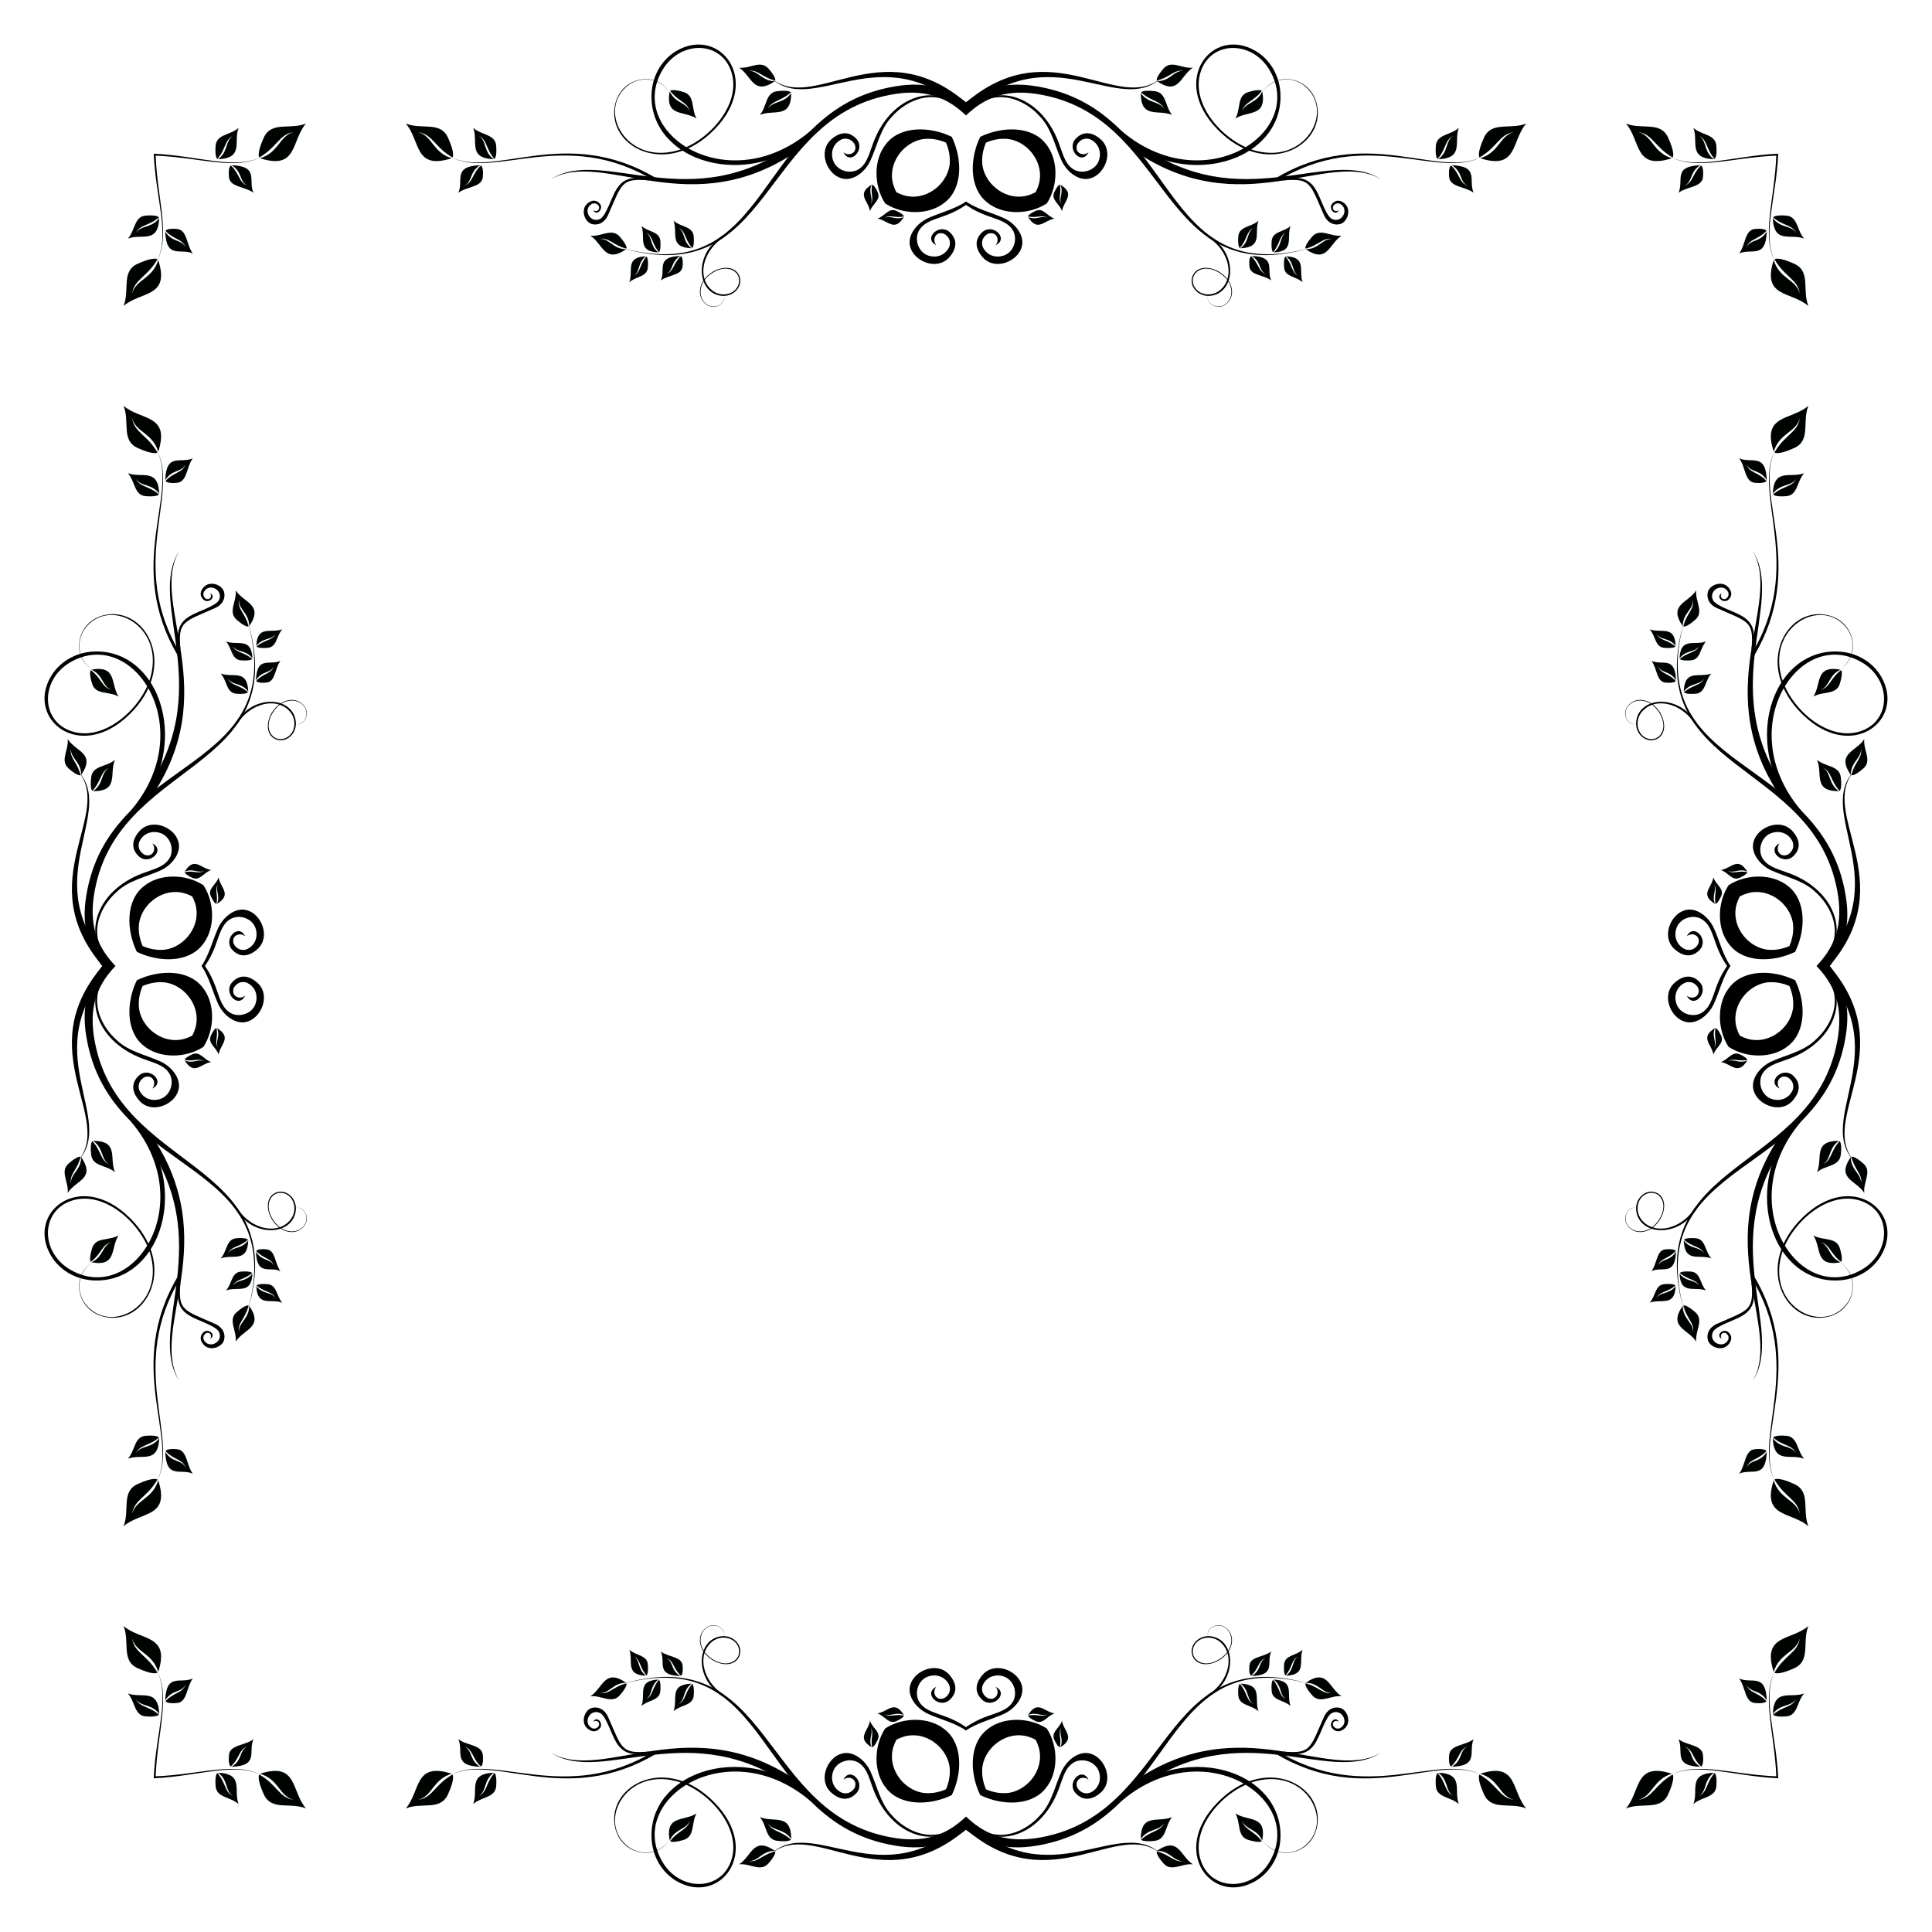 <?xml version="1.0" encoding="UTF-8"?>
<!DOCTYPE svg  PUBLIC '-//W3C//DTD SVG 1.1//EN'  'http://www.w3.org/Graphics/SVG/1.1/DTD/svg11.dtd'>
<svg enable-background="new 0 0 1677.286 1677.286" version="1.1" viewBox="0 0 1677.3 1677.3" xml:space="preserve" xmlns="http://www.w3.org/2000/svg">

	<g transform="translate(0 -308.27)">
		<path d="m1588.5 1146.9c11.415-14.901 18.472-33.406 13.87-61.029-20.32-124.96-179.43-103.81-139.41-241.01-42.223 136.95 115.39 120.69 132.95 242 3.974 28.307-5.269 45.737-18.88 60.036 13.611 14.299 22.854 31.729 18.88 60.036-17.554 121.31-175.17 105.06-132.95 242-40.025-137.2 119.09-116.05 139.41-241.01 4.601-27.624-2.455-46.129-13.87-61.03z"/>
		<path d="m838.64 1896.8c14.902 11.415 33.406 18.472 61.029 13.87 124.96-20.32 103.81-179.43 241.01-139.41-136.95-42.223-120.69 115.39-242 132.95-28.307 3.974-45.737-5.269-60.036-18.88-14.299 13.611-31.728 22.853-60.036 18.88-121.31-17.554-105.06-175.17-242-132.95 137.2-40.025 116.05 119.09 241.01 139.41 27.624 4.602 46.128-2.455 61.03-13.87z"/>
		<path d="m88.77 1146.9c-11.415 14.901-18.472 33.406-13.87 61.029 20.32 124.96 179.43 103.81 139.41 241.01 42.223-136.95-115.39-120.69-132.95-242-3.974-28.307 5.269-45.737 18.88-60.036-13.611-14.299-22.853-31.729-18.88-60.036 17.555-121.31 175.17-105.05 132.95-242 40.026 137.2-119.09 116.05-139.41 241.01-4.602 27.623 2.455 46.128 13.87 61.03z"/>
		<path d="m838.64 397.04c-14.901-11.415-33.406-18.472-61.029-13.87-124.96 20.32-103.81 179.43-241.01 139.41 136.95 42.223 120.69-115.39 242-132.95 28.307-3.974 45.737 5.269 60.036 18.88 14.299-13.611 31.729-22.853 60.036-18.88 121.31 17.554 105.06 175.17 242 132.95-137.2 40.025-116.05-119.09-241.01-139.41-27.624-4.602-46.129 2.455-61.03 13.87z"/>
		<path d="m714.04 415.28c-1.394 0.355-2.786 0.677-4.173 0.967-71.864 69.49-167.9 9.333-134.76-47.175 14.989-25.557 50.161-25.77 59.511 0.665 10.263 29.02-20.456 62.541-47.95 69.536-42.856 10.904-67.349-33.579-43.282-55.336 12.15-10.984 29.908-7.899 37.997 4.379-12.554-19.494-43.308-13.008-47.684 12.202-6.105 35.173 44.991 62.839 86.688 20.01 41.894-43.018 4.175-89.836-33.003-68.121-12.228 7.148-20.313 20.27-21.598 35.269-4.925 59.529 84.642 91.877 147.22 31.826 0.377-1.41 0.723-2.818 1.036-4.222z"/>
		<path d="m107.01 1271.5c0.355 1.395 0.677 2.786 0.967 4.173 69.49 71.864 9.333 167.9-47.175 134.76-25.557-14.989-25.77-50.161 0.665-59.511 29.02-10.263 62.541 20.456 69.536 47.95 10.904 42.856-33.579 67.349-55.336 43.282-10.984-12.15-7.899-29.908 4.379-37.997-19.494 12.554-13.008 43.308 12.202 47.684 35.173 6.105 62.839-44.991 20.01-86.688-43.018-41.894-89.836-4.175-68.121 33.003 7.148 12.228 20.27 20.313 35.269 21.598 59.529 4.925 91.877-84.642 31.826-147.22-1.41-0.377-2.818-0.723-4.222-1.036z"/>
		<path d="m963.24 1878.5c1.394-0.355 2.786-0.677 4.173-0.967 71.864-69.49 167.9-9.333 134.76 47.175-14.989 25.557-50.161 25.77-59.511-0.665-10.263-29.02 20.456-62.541 47.95-69.536 42.856-10.904 67.349 33.579 43.282 55.336-12.15 10.984-29.908 7.899-37.997-4.379 12.554 19.494 43.308 13.008 47.684-12.203 6.105-35.173-44.991-62.839-86.688-20.01-41.894 43.018-4.175 89.836 33.003 68.121 12.228-7.148 20.313-20.27 21.598-35.269 4.925-59.529-84.642-91.877-147.22-31.826-0.376 1.41-0.722 2.818-1.036 4.223z"/>
		<path d="m1570.3 1022.3c-0.355-1.394-0.677-2.786-0.967-4.173-69.49-71.864-9.333-167.9 47.175-134.76 25.557 14.989 25.77 50.161-0.665 59.511-29.02 10.263-62.541-20.456-69.536-47.95-10.904-42.856 33.579-67.349 55.336-43.282 10.984 12.15 7.899 29.908-4.379 37.997 19.494-12.554 13.008-43.308-12.203-47.684-35.173-6.105-62.839 44.991-20.01 86.688 43.018 41.894 89.836 4.175 68.121-33.003-7.148-12.228-20.27-20.313-35.269-21.598-59.529-4.925-91.877 84.642-31.826 147.22 1.41 0.377 2.818 0.722 4.223 1.036z"/>
		<path d="m963.24 415.28c1.394 0.355 2.786 0.677 4.173 0.967 71.864 69.49 167.9 9.333 134.76-47.175-14.989-25.557-50.161-25.77-59.511 0.665-10.263 29.02 20.456 62.541 47.95 69.536 42.856 10.904 67.349-33.579 43.282-55.336-12.15-10.984-29.908-7.899-37.997 4.379 12.554-19.494 43.308-13.008 47.684 12.202 6.105 35.173-44.991 62.839-86.688 20.01-41.894-43.018-4.175-89.836 33.003-68.121 12.228 7.148 20.313 20.27 21.598 35.269 4.925 59.529-84.642 91.877-147.22 31.826-0.376-1.41-0.722-2.818-1.036-4.222z"/>
		<path d="m107.01 1022.3c0.355-1.394 0.677-2.786 0.967-4.173 69.49-71.864 9.333-167.9-47.175-134.76-25.557 14.989-25.77 50.161 0.665 59.511 29.02 10.263 62.541-20.456 69.536-47.95 10.904-42.856-33.579-67.349-55.336-43.282-10.984 12.15-7.899 29.908 4.379 37.997-19.494-12.555-13.007-43.309 12.203-47.685 35.173-6.105 62.839 44.991 20.01 86.688-43.018 41.894-89.836 4.175-68.121-33.003 7.148-12.228 20.27-20.313 35.269-21.598 59.529-4.925 91.877 84.642 31.826 147.22-1.411 0.378-2.819 0.723-4.223 1.037z"/>
		<path d="m714.04 1878.5c-1.394-0.355-2.786-0.677-4.173-0.967-71.864-69.49-167.9-9.333-134.76 47.175 14.989 25.557 50.161 25.77 59.511-0.665 10.263-29.02-20.456-62.541-47.95-69.536-42.856-10.904-67.349 33.579-43.282 55.336 12.15 10.984 29.908 7.899 37.997-4.379-12.554 19.494-43.308 13.008-47.684-12.203-6.105-35.173 44.991-62.839 86.688-20.01 41.894 43.018 4.175 89.836-33.003 68.121-12.228-7.148-20.313-20.27-21.598-35.269-4.925-59.529 84.642-91.877 147.22-31.826 0.377 1.41 0.723 2.818 1.036 4.223z"/>
		<path d="m1570.3 1271.5c-0.355 1.395-0.677 2.786-0.967 4.173-69.49 71.864-9.333 167.9 47.175 134.76 25.557-14.989 25.77-50.161-0.665-59.511-29.02-10.263-62.541 20.456-69.536 47.95-10.904 42.856 33.579 67.349 55.336 43.282 10.984-12.15 7.899-29.908-4.379-37.997 19.494 12.554 13.008 43.308-12.203 47.684-35.173 6.105-62.839-44.991-20.01-86.688 43.018-41.894 89.836-4.175 68.121 33.003-7.148 12.228-20.27 20.313-35.269 21.598-59.529 4.925-91.877-84.642-31.826-147.22 1.41-0.377 2.818-0.723 4.223-1.036z"/>
		<path d="m627.74 512.77c-25.389 15.188-23.238 48.998-2.104 52.216 11.487 1.712 19.975-8.702 16.188-17.307-5.443-12.357-25.642-6.67-32.165 5.966-7.209 13.963 6.308 25.72 15.555 19.188 4.559-3.22 5.018-9.426 1.456-13.137 5.417 5.772 0.706 15.277-7.826 14.63-11.763-0.892-16.647-19.539 0.522-29.626 13.591-7.982 24.302 0.33 22.069 9.599-2.565 10.645-18.486 13.822-26.816 2.274-9.226-12.79-1.617-33.129 13.974-42.37l-0.853-1.433z"/>
		<path d="m204.5 1357.8c15.188 25.389 48.998 23.239 52.216 2.104 1.712-11.487-8.702-19.975-17.307-16.188-12.357 5.443-6.67 25.642 5.966 32.165 13.963 7.208 25.72-6.308 19.187-15.556-3.22-4.558-9.426-5.018-13.137-1.456 5.772-5.417 15.277-0.706 14.63 7.826-0.892 11.763-19.539 16.647-29.626-0.522-7.982-13.591 0.33-24.302 9.599-22.069 10.645 2.565 13.822 18.486 2.274 26.816-12.79 9.226-33.129 1.617-42.37-13.974l-1.432 0.854z"/>
		<path d="m1049.5 1781.1c25.389-15.188 23.239-48.998 2.104-52.216-11.487-1.712-19.975 8.702-16.188 17.307 5.443 12.357 25.642 6.67 32.165-5.966 7.208-13.963-6.308-25.72-15.556-19.188-4.558 3.22-5.018 9.426-1.456 13.137-5.417-5.772-0.706-15.277 7.826-14.63 11.763 0.892 16.647 19.539-0.522 29.626-13.591 7.982-24.302-0.33-22.069-9.599 2.565-10.645 18.486-13.822 26.816-2.274 9.226 12.79 1.617 33.129-13.974 42.37l0.854 1.433z"/>
		<path d="m1472.8 936.01c-15.188-25.389-48.999-23.238-52.216-2.104-1.712 11.487 8.702 19.975 17.307 16.188 12.357-5.443 6.67-25.642-5.966-32.165-13.963-7.209-25.72 6.308-19.188 15.555 3.22 4.559 9.426 5.018 13.137 1.456-5.772 5.417-15.277 0.706-14.63-7.826 0.892-11.763 19.539-16.647 29.626 0.522 7.982 13.591-0.33 24.302-9.599 22.069-10.646-2.565-13.822-18.486-2.274-26.816 12.79-9.226 33.129-1.617 42.37 13.974l1.433-0.853z"/>
		<path d="m1049.5 512.77c25.389 15.188 23.239 48.998 2.104 52.216-11.487 1.712-19.975-8.702-16.188-17.307 5.443-12.357 25.642-6.67 32.165 5.966 7.208 13.963-6.308 25.72-15.556 19.188-4.558-3.22-5.018-9.426-1.456-13.137-5.417 5.772-0.706 15.277 7.826 14.63 11.763-0.892 16.647-19.539-0.522-29.626-13.591-7.982-24.302 0.33-22.069 9.599 2.565 10.645 18.486 13.822 26.816 2.274 9.226-12.79 1.617-33.129-13.974-42.37l0.854-1.433z"/>
		<path d="m204.5 936.01c15.188-25.389 48.998-23.238 52.216-2.104 1.712 11.487-8.702 19.975-17.307 16.188-12.357-5.443-6.67-25.642 5.966-32.165 13.963-7.209 25.72 6.308 19.187 15.555-3.22 4.559-9.426 5.018-13.137 1.456 5.772 5.417 15.277 0.706 14.63-7.826-0.892-11.763-19.539-16.647-29.626 0.522-7.982 13.591 0.33 24.302 9.599 22.069 10.645-2.565 13.822-18.486 2.274-26.816-12.79-9.226-33.129-1.617-42.37 13.974l-1.432-0.853z"/>
		<path d="m627.74 1781.1c-25.389-15.188-23.238-48.998-2.104-52.216 11.487-1.712 19.975 8.702 16.188 17.307-5.443 12.357-25.642 6.67-32.165-5.966-7.209-13.963 6.308-25.72 15.555-19.188 4.559 3.22 5.018 9.426 1.456 13.137 5.417-5.772 0.706-15.277-7.826-14.63-11.763 0.892-16.647 19.539 0.522 29.626 13.591 7.982 24.302-0.33 22.069-9.599-2.565-10.645-18.486-13.822-26.816-2.274-9.226 12.79-1.617 33.129 13.974 42.37l-0.853 1.433z"/>
		<path d="m1472.8 1357.8c-15.188 25.389-48.999 23.239-52.216 2.104-1.712-11.487 8.702-19.975 17.307-16.188 12.357 5.443 6.67 25.642-5.966 32.165-13.963 7.208-25.72-6.308-19.188-15.556 3.22-4.558 9.426-5.018 13.137-1.456-5.772-5.417-15.277-0.706-14.63 7.826 0.892 11.763 19.539 16.647 29.626-0.522 7.982-13.591-0.33-24.302-9.599-22.069-10.646 2.565-13.822 18.486-2.274 26.816 12.79 9.226 33.129 1.617 42.37-13.974l1.433 0.854z"/>
		<path d="m821.28 432.08c-6.174-2.623-12.767-3.997-20.129-3.041-17.396 2.944-30.905 21.662-25.675 39.449 0.692 2.354 1.611 4.586 2.732 6.664 2.078 1.121 4.31 2.04 6.664 2.732 17.788 5.23 36.506-8.279 39.449-25.675 0.957-7.362-0.418-13.955-3.041-20.129zm-52.811 52.811c-10.158-15.608-10.177-38.45 0.908-51.805 12.182-15.571 37.665-15.379 56.916-6.018 9.361 19.251 9.553 44.734-6.018 56.916-13.356 11.084-36.198 11.065-51.806 0.907z"/>
		<path d="m123.81 1164.3c-2.623 6.174-3.997 12.767-3.041 20.129 2.944 17.396 21.662 30.905 39.449 25.675 2.354-0.692 4.586-1.611 6.664-2.732 1.121-2.078 2.04-4.31 2.732-6.664 5.23-17.788-8.279-36.506-25.675-39.449-7.362-0.956-13.954 0.418-20.129 3.041zm52.811 52.811c-15.608 10.158-38.45 10.177-51.805-0.907-15.571-12.182-15.379-37.665-6.018-56.916 19.251-9.361 44.734-9.553 56.916 6.018 11.084 13.355 11.065 36.197 0.907 51.805z"/>
		<path d="m856 1861.7c6.174 2.623 12.767 3.997 20.129 3.041 17.396-2.943 30.905-21.662 25.675-39.449-0.692-2.354-1.611-4.586-2.732-6.664-2.078-1.121-4.31-2.04-6.664-2.732-17.788-5.23-36.506 8.278-39.449 25.675-0.956 7.362 0.418 13.955 3.041 20.129zm52.811-52.811c10.158 15.608 10.177 38.45-0.907 51.805-12.182 15.571-37.665 15.379-56.916 6.018-9.361-19.251-9.553-44.734 6.018-56.916 13.355-11.084 36.197-11.065 51.805-0.907z"/>
		<path d="m1553.5 1129.6c2.623-6.174 3.997-12.767 3.041-20.129-2.944-17.396-21.662-30.905-39.449-25.675-2.354 0.692-4.586 1.611-6.664 2.732-1.121 2.078-2.04 4.31-2.732 6.664-5.23 17.788 8.278 36.506 25.675 39.449 7.362 0.956 13.955-0.418 20.129-3.041zm-52.811-52.811c15.608-10.158 38.45-10.177 51.805 0.908 15.571 12.182 15.379 37.665 6.018 56.916-19.251 9.361-44.734 9.553-56.916-6.018-11.083-13.356-11.065-36.198-0.907-51.806z"/>
		<path d="m856 432.08c6.174-2.623 12.767-3.997 20.129-3.041 17.396 2.944 30.905 21.662 25.675 39.449-0.692 2.354-1.611 4.586-2.732 6.664-2.078 1.121-4.31 2.04-6.664 2.732-17.788 5.23-36.506-8.279-39.449-25.675-0.956-7.362 0.418-13.955 3.041-20.129zm52.811 52.811c10.158-15.608 10.177-38.45-0.907-51.805-12.182-15.571-37.665-15.379-56.916-6.018-9.361 19.251-9.553 44.734 6.018 56.916 13.355 11.084 36.197 11.065 51.805 0.907z"/>
		<path d="m123.81 1129.6c-2.623-6.174-3.997-12.767-3.041-20.129 2.944-17.396 21.662-30.905 39.449-25.675 2.354 0.692 4.586 1.611 6.664 2.732 1.121 2.078 2.04 4.31 2.732 6.664 5.23 17.788-8.279 36.506-25.675 39.449-7.362 0.956-13.954-0.418-20.129-3.041zm52.811-52.811c-15.608-10.158-38.45-10.177-51.805 0.908-15.571 12.182-15.379 37.665-6.018 56.916 19.251 9.361 44.734 9.553 56.916-6.018 11.084-13.356 11.065-36.198 0.907-51.806z"/>
		<path d="m821.28 1861.7c-6.174 2.623-12.767 3.997-20.129 3.041-17.396-2.943-30.905-21.662-25.675-39.449 0.692-2.354 1.611-4.586 2.732-6.664 2.078-1.121 4.31-2.04 6.664-2.732 17.788-5.23 36.506 8.278 39.449 25.675 0.957 7.362-0.418 13.955-3.041 20.129zm-52.811-52.811c-10.158 15.608-10.177 38.45 0.908 51.805 12.182 15.571 37.665 15.379 56.916 6.018 9.361-19.251 9.553-44.734-6.018-56.916-13.356-11.084-36.198-11.065-51.806-0.907z"/>
		<path d="m1553.5 1164.3c2.623 6.174 3.997 12.767 3.041 20.129-2.944 17.396-21.662 30.905-39.449 25.675-2.354-0.692-4.586-1.611-6.664-2.732-1.121-2.078-2.04-4.31-2.732-6.664-5.23-17.788 8.278-36.506 25.675-39.449 7.362-0.956 13.955 0.418 20.129 3.041zm-52.811 52.811c15.608 10.158 38.45 10.177 51.805-0.907 15.571-12.182 15.379-37.665 6.018-56.916-19.251-9.361-44.734-9.553-56.916 6.018-11.083 13.355-11.065 36.197-0.907 51.805z"/>
		<path d="m838.64 397.29c-74.278-63.53-132.99 11.106-169.88-21.89 36.721 35.93 97.279-39.043 169.88 31.084 72.596-70.127 133.15 4.846 169.88-31.084-36.89 32.996-95.598-41.64-169.88 21.89z"/>
		<path d="m1588.3 1146.9c63.53-74.278-11.106-132.99 21.89-169.88-35.93 36.721 39.042 97.279-31.084 169.88 70.127 72.596-4.846 133.15 31.084 169.88-32.996-36.89 41.64-95.598-21.89-169.88z"/>
		<path d="m838.64 1896.5c74.278 63.53 132.99-11.106 169.88 21.89-36.721-35.93-97.279 39.042-169.88-31.084-72.596 70.127-133.15-4.846-169.88 31.084 36.889-32.996 95.597 41.64 169.88-21.89z"/>
		<path d="m89.02 1146.9c-63.53 74.278 11.106 132.99-21.89 169.88 35.93-36.721-39.043-97.279 31.084-169.88-70.127-72.596 4.846-133.15-31.084-169.88 32.997 36.889-41.639 95.597 21.89 169.88z"/>
		<path d="m690.27 432.21c-91.204 66.583-166.74 2.27-212.18 31.806 46.257-27.294 121.25 40.327 216.26-26.099l-4.076-5.707z"/>
		<path d="m123.94 1295.3c66.583 91.204 2.27 166.74 31.806 212.18-27.294-46.257 40.326-121.25-26.099-216.26l-5.707 4.076z"/>
		<path d="m987.01 1861.6c91.204-66.583 166.74-2.27 212.18-31.806-46.257 27.294-121.25-40.327-216.26 26.099l4.076 5.707z"/>
		<path d="m1553.3 998.54c-66.583-91.204-2.27-166.74-31.806-212.18 27.294 46.257-40.327 121.25 26.099 216.26l5.707-4.076z"/>
		<path d="m987.01 432.21c91.204 66.583 166.74 2.27 212.18 31.806-46.257-27.294-121.25 40.327-216.26-26.099l4.076-5.707z"/>
		<path d="m123.94 998.54c66.583-91.204 2.27-166.74 31.806-212.18-27.294 46.257 40.326 121.25-26.099 216.26l-5.707-4.076z"/>
		<path d="m690.27 1861.6c-91.204-66.583-166.74-2.27-212.18-31.806 46.257 27.294 121.25-40.327 216.26 26.099l-4.076 5.707z"/>
		<path d="m1553.3 1295.3c-66.583 91.204-2.27 166.74-31.806 212.18 27.294-46.257-40.327-121.25 26.099-216.26l5.707 4.076z"/>
		<path d="m835.66 402.23c-24.523-23.088-64.208-10.135-78.616 33.087-2.924 7.836-4.898 16.436-12.836 20.592-7.658 3.641-18.137 1e-3 -20.985-8.441-2.445-7.245 0.279-15.097 7.933-18.397 7.681-2.137 10.963 4.67 10.945 4.651 2.681 6.966-4.848 10.912-9.851 6.738 5.589 11.798 19.387-2.234 11.414-11.458-6.967-7.654-15.212-5.934-22.36 0.613-11.324 10.625-3.093 30.086 9.283 33.466 9.717 2.958 20.446-5.367 25.018-15.22 5.857-12.691 8.696-27.93 18.697-38.255 9.958-11.247 25.284-19.302 40.593-16.388 7.493 1.414 14.373 4.979 20.765 9.012z"/>
		<path d="m93.962 1149.9c-23.088 24.523-10.135 64.208 33.087 78.616 7.836 2.924 16.436 4.899 20.592 12.836 3.641 7.657 1e-3 18.137-8.441 20.985-7.245 2.445-15.097-0.279-18.397-7.933-2.137-7.681 4.67-10.963 4.651-10.945 6.966-2.681 10.912 4.848 6.738 9.85 11.798-5.589-2.234-19.387-11.458-11.414-7.654 6.967-5.934 15.212 0.613 22.359 10.625 11.324 30.086 3.093 33.466-9.283 2.958-9.717-5.367-20.446-15.22-25.018-12.691-5.857-27.93-8.696-38.255-18.697-11.247-9.958-19.302-25.284-16.388-40.593 1.413-7.49 4.978-14.371 9.012-20.763z"/>
		<path d="m841.63 1891.6c24.523 23.088 64.208 10.135 78.616-33.088 2.924-7.836 4.898-16.436 12.836-20.592 7.657-3.641 18.137-1e-3 20.985 8.441 2.445 7.245-0.279 15.097-7.933 18.397-7.681 2.137-10.963-4.67-10.945-4.651-2.681-6.966 4.848-10.912 9.851-6.738-5.589-11.798-19.387 2.234-11.414 11.458 6.967 7.654 15.212 5.934 22.359-0.613 11.324-10.625 3.093-30.086-9.283-33.466-9.717-2.958-20.446 5.367-25.018 15.22-5.857 12.691-8.696 27.93-18.697 38.255-9.958 11.247-25.284 19.302-40.593 16.388-7.492-1.413-14.372-4.978-20.764-9.011z"/>
		<path d="m1583.3 1143.9c23.087-24.523 10.135-64.208-33.088-78.616-7.836-2.924-16.436-4.898-20.592-12.836-3.641-7.658-1e-3 -18.137 8.441-20.985 7.245-2.445 15.097 0.279 18.397 7.933 2.137 7.681-4.67 10.963-4.651 10.945-6.966 2.681-10.912-4.848-6.738-9.851-11.798 5.589 2.234 19.387 11.458 11.414 7.654-6.967 5.934-15.212-0.613-22.36-10.625-11.324-30.086-3.093-33.466 9.283-2.958 9.717 5.367 20.446 15.22 25.018 12.691 5.857 27.93 8.696 38.255 18.697 11.247 9.958 19.302 25.284 16.388 40.593-1.413 7.492-4.977 14.373-9.011 20.765z"/>
		<path d="m841.63 402.23c24.523-23.088 64.208-10.135 78.616 33.087 2.924 7.836 4.898 16.436 12.836 20.592 7.657 3.641 18.137 1e-3 20.985-8.441 2.445-7.245-0.279-15.097-7.933-18.397-7.681-2.137-10.963 4.67-10.945 4.651-2.681 6.966 4.848 10.912 9.851 6.738-5.589 11.798-19.387-2.234-11.414-11.458 6.967-7.654 15.212-5.934 22.359 0.613 11.324 10.625 3.093 30.086-9.283 33.466-9.717 2.958-20.446-5.367-25.018-15.22-5.857-12.691-8.696-27.93-18.697-38.255-9.958-11.247-25.284-19.302-40.593-16.388-7.492 1.414-14.372 4.979-20.764 9.012z"/>
		<path d="m93.962 1143.9c-23.088-24.523-10.135-64.208 33.087-78.616 7.836-2.924 16.436-4.898 20.592-12.836 3.641-7.658 1e-3 -18.137-8.441-20.985-7.245-2.445-15.097 0.279-18.397 7.933-2.137 7.681 4.67 10.963 4.651 10.945 6.966 2.681 10.912-4.848 6.738-9.851 11.798 5.589-2.234 19.387-11.458 11.414-7.654-6.967-5.934-15.212 0.613-22.36 10.625-11.324 30.086-3.093 33.466 9.283 2.958 9.717-5.367 20.446-15.22 25.018-12.691 5.857-27.93 8.696-38.255 18.697-11.247 9.958-19.302 25.284-16.388 40.593 1.413 7.492 4.978 14.373 9.012 20.765z"/>
		<path d="m835.66 1891.6c-24.523 23.088-64.208 10.135-78.616-33.088-2.924-7.836-4.898-16.436-12.836-20.592-7.658-3.641-18.137-1e-3 -20.985 8.441-2.445 7.245 0.279 15.097 7.933 18.397 7.681 2.137 10.963-4.67 10.945-4.651 2.681-6.966-4.848-10.912-9.851-6.738 5.589-11.798 19.387 2.234 11.414 11.458-6.967 7.654-15.212 5.934-22.36-0.613-11.324-10.625-3.093-30.086 9.283-33.466 9.717-2.958 20.446 5.367 25.018 15.22 5.857 12.691 8.696 27.93 18.697 38.255 9.958 11.247 25.284 19.302 40.593 16.388 7.493-1.413 14.373-4.978 20.765-9.011z"/>
		<path d="m1583.3 1149.9c23.087 24.523 10.135 64.208-33.088 78.616-7.836 2.924-16.436 4.899-20.592 12.836-3.641 7.657-1e-3 18.137 8.441 20.985 7.245 2.445 15.097-0.279 18.397-7.933 2.137-7.681-4.67-10.963-4.651-10.945-6.966-2.681-10.912 4.848-6.738 9.85-11.798-5.589 2.234-19.387 11.458-11.414 7.654 6.967 5.934 15.212-0.613 22.359-10.625 11.324-30.086 3.093-33.466-9.283-2.958-9.717 5.367-20.446 15.22-25.018 12.691-5.857 27.93-8.696 38.255-18.697 11.247-9.958 19.302-25.284 16.388-40.593-1.413-7.49-4.977-14.371-9.011-20.763z"/>
		<path d="m838.64 486.15c-5.836 4.067-12.715 7.537-20.602 10.166-7.836 2.924-16.436 4.898-20.592 12.836-3.641 7.657-1e-3 18.137 8.441 20.985 7.245 2.445 15.097-0.279 18.397-7.933 2.137-7.681-4.67-10.963-4.651-10.945-6.966-2.681-10.912 4.848-6.738 9.851-11.798-5.589 2.234-19.387 11.458-11.414 7.654 6.967 5.934 15.212-0.613 22.36-10.625 11.324-30.086 3.093-33.466-9.283-2.958-9.717 5.367-20.446 15.22-25.018 10.731-4.952 23.283-7.747 33.146-14.538 9.863 6.791 22.415 9.586 33.146 14.538 9.854 4.572 18.178 15.301 15.22 25.018-3.38 12.376-22.841 20.607-33.466 9.283-6.547-7.148-8.267-15.392-0.613-22.36 9.224-7.972 23.256 5.826 11.458 11.414 4.174-5.003 0.228-12.531-6.738-9.851 0.019-0.018-6.788 3.265-4.651 10.945 3.3 7.654 11.151 10.378 18.397 7.933 8.442-2.849 12.081-13.328 8.441-20.985-4.155-7.937-12.756-9.912-20.592-12.836-7.887-2.629-14.766-6.1-20.602-10.166z"/>
		<path d="m1499.4 1146.9c-4.067-5.836-7.537-12.715-10.167-20.603-2.924-7.836-4.898-16.436-12.836-20.592-7.657-3.641-18.137-1e-3 -20.985 8.441-2.445 7.245 0.279 15.097 7.933 18.397 7.681 2.137 10.963-4.67 10.945-4.651 2.681-6.966-4.848-10.912-9.851-6.738 5.589-11.798 19.387 2.234 11.414 11.458-6.967 7.654-15.212 5.934-22.36-0.613-11.324-10.625-3.093-30.086 9.283-33.466 9.717-2.958 20.446 5.367 25.018 15.22 4.952 10.731 7.747 23.283 14.538 33.146-6.791 9.863-9.586 22.415-14.538 33.146-4.572 9.854-15.301 18.178-25.018 15.22-12.376-3.38-20.607-22.841-9.283-33.466 7.148-6.547 15.392-8.267 22.36-0.613 7.972 9.224-5.826 23.256-11.414 11.458 5.003 4.173 12.531 0.228 9.851-6.738 0.018 0.019-3.265-6.788-10.945-4.651-7.654 3.3-10.378 11.151-7.933 18.397 2.849 8.442 13.328 12.081 20.985 8.441 7.938-4.155 9.912-12.756 12.836-20.592 2.629-7.886 6.1-14.765 10.167-20.601z"/>
		<path d="m838.64 1807.7c5.836-4.067 12.715-7.537 20.603-10.167 7.836-2.924 16.436-4.898 20.592-12.836 3.641-7.657 1e-3 -18.137-8.441-20.985-7.245-2.445-15.097 0.279-18.397 7.933-2.137 7.681 4.67 10.963 4.651 10.945 6.966 2.681 10.912-4.848 6.738-9.85 11.798 5.589-2.234 19.387-11.458 11.414-7.654-6.967-5.934-15.212 0.613-22.36 10.625-11.324 30.086-3.093 33.466 9.283 2.958 9.717-5.367 20.446-15.22 25.018-10.731 4.952-23.283 7.747-33.146 14.538-9.863-6.791-22.415-9.586-33.146-14.538-9.853-4.572-18.178-15.301-15.22-25.018 3.381-12.376 22.841-20.607 33.466-9.283 6.547 7.148 8.267 15.392 0.613 22.36-9.224 7.972-23.256-5.826-11.458-11.414-4.173 5.003-0.228 12.531 6.738 9.85-0.019 0.018 6.788-3.265 4.651-10.945-3.3-7.654-11.151-10.378-18.397-7.933-8.442 2.849-12.081 13.328-8.441 20.985 4.155 7.937 12.756 9.912 20.592 12.836 7.885 2.63 14.765 6.101 20.601 10.167z"/>
		<path d="m177.88 1146.9c4.067 5.836 7.537 12.715 10.166 20.603 2.924 7.836 4.898 16.436 12.836 20.592 7.657 3.641 18.137 1e-3 20.985-8.441 2.445-7.245-0.279-15.097-7.933-18.397-7.681-2.137-10.963 4.67-10.945 4.651-2.681 6.966 4.848 10.912 9.851 6.738-5.589 11.798-19.387-2.234-11.414-11.458 6.967-7.654 15.212-5.934 22.36 0.613 11.324 10.625 3.093 30.086-9.283 33.466-9.717 2.958-20.446-5.367-25.018-15.22-4.952-10.731-7.747-23.283-14.538-33.146 6.791-9.863 9.586-22.415 14.538-33.146 4.572-9.854 15.301-18.178 25.018-15.22 12.376 3.38 20.607 22.841 9.283 33.466-7.148 6.547-15.392 8.267-22.36 0.613-7.972-9.224 5.826-23.256 11.414-11.458-5.003-4.173-12.531-0.228-9.851 6.738-0.018-0.02 3.265 6.788 10.945 4.651 7.654-3.3 10.378-11.151 7.933-18.397-2.849-8.442-13.328-12.081-20.985-8.441-7.937 4.155-9.912 12.756-12.836 20.592-2.629 7.885-6.099 14.764-10.166 20.601z"/>
		<path d="m561.82 463.01c-11.702-0.977-20.112-0.905-26.566 9.467-4.471 6.983-8.661 22.559-14.076 25.777-9.091 4.618-15.826-9.047-6.852-13.199 3.798-1.165 5.522 2.184 5.513 2.174 1.426 3.435-2.273 5.499-4.819 3.485 2.938 5.804 9.628-1.365 5.537-5.856-3.57-3.722-7.655-2.758-11.13 0.597-5.503 5.44-1.649 15.827 4.56 17.35 4.879 1.347 11.099-0.841 14.248-8.607 11.809-26.561 10.947-31.572 35.482-29.251l-1.897-1.937z"/>
		<path d="m154.74 1423.7c-0.977 11.702-0.905 20.112 9.467 26.566 6.983 4.471 22.559 8.661 25.777 14.076 4.618 9.092-9.048 15.827-13.199 6.852-1.165-3.798 2.184-5.522 2.174-5.513 3.435-1.426 5.499 2.273 3.485 4.819 5.804-2.938-1.365-9.628-5.856-5.537-3.722 3.57-2.758 7.655 0.597 11.13 5.44 5.502 15.827 1.649 17.35-4.56 1.347-4.879-0.841-11.099-8.607-14.248-26.561-11.809-31.572-10.947-29.251-35.482l-1.937 1.897z"/>
		<path d="m1115.5 1830.8c11.702 0.977 20.112 0.905 26.566-9.467 4.471-6.983 8.661-22.559 14.076-25.777 9.092-4.618 15.827 9.047 6.852 13.199-3.798 1.165-5.522-2.184-5.513-2.174-1.426-3.435 2.273-5.499 4.819-3.485-2.938-5.804-9.628 1.365-5.537 5.856 3.57 3.722 7.655 2.758 11.13-0.597 5.503-5.44 1.649-15.827-4.56-17.349-4.879-1.347-11.099 0.841-14.248 8.607-11.809 26.561-10.947 31.572-35.482 29.251l1.897 1.936z"/>
		<path d="m1522.5 870.09c0.977-11.702 0.905-20.112-9.467-26.566-6.983-4.471-22.559-8.661-25.777-14.076-4.618-9.092 9.047-15.826 13.199-6.852 1.165 3.798-2.184 5.522-2.174 5.513-3.435 1.426-5.499-2.273-3.485-4.819-5.804 2.938 1.365 9.628 5.856 5.537 3.722-3.57 2.758-7.655-0.597-11.13-5.44-5.503-15.827-1.649-17.35 4.56-1.347 4.879 0.841 11.099 8.608 14.248 26.561 11.809 31.572 10.947 29.251 35.482l1.936-1.897z"/>
		<path d="m1115.5 463.01c11.702-0.977 20.112-0.905 26.566 9.467 4.471 6.983 8.661 22.559 14.076 25.777 9.092 4.618 15.827-9.047 6.852-13.199-3.798-1.165-5.522 2.184-5.513 2.174-1.426 3.435 2.273 5.499 4.819 3.485-2.938 5.804-9.628-1.365-5.537-5.856 3.57-3.722 7.655-2.758 11.13 0.597 5.503 5.44 1.649 15.827-4.56 17.35-4.879 1.347-11.099-0.841-14.248-8.607-11.809-26.561-10.947-31.572-35.482-29.251l1.897-1.937z"/>
		<path d="m154.74 870.09c-0.977-11.702-0.905-20.112 9.467-26.566 6.983-4.471 22.559-8.661 25.777-14.076 4.618-9.092-9.048-15.826-13.199-6.852-1.165 3.798 2.184 5.522 2.174 5.513 3.435 1.426 5.499-2.273 3.485-4.819 5.804 2.938-1.365 9.628-5.856 5.537-3.722-3.57-2.758-7.655 0.597-11.13 5.44-5.503 15.827-1.649 17.35 4.56 1.347 4.879-0.841 11.099-8.607 14.248-26.561 11.809-31.572 10.947-29.251 35.482l-1.937-1.897z"/>
		<path d="m561.82 1830.8c-11.702 0.977-20.112 0.905-26.566-9.467-4.471-6.983-8.661-22.559-14.076-25.777-9.091-4.618-15.826 9.047-6.852 13.199 3.798 1.165 5.522-2.184 5.513-2.174 1.426-3.435-2.273-5.499-4.819-3.485 2.938-5.804 9.628 1.365 5.537 5.856-3.57 3.722-7.655 2.758-11.13-0.597-5.503-5.44-1.649-15.827 4.56-17.349 4.879-1.347 11.099 0.841 14.248 8.607 11.809 26.561 10.947 31.572 35.482 29.251l-1.897 1.936z"/>
		<path d="m1522.5 1423.7c0.977 11.702 0.905 20.112-9.467 26.566-6.983 4.471-22.559 8.661-25.777 14.076-4.618 9.092 9.047 15.827 13.199 6.852 1.165-3.798-2.184-5.522-2.174-5.513-3.435-1.426-5.499 2.273-3.485 4.819-5.804-2.938 1.365-9.628 5.856-5.537 3.722 3.57 2.758 7.655-0.597 11.13-5.44 5.502-15.827 1.649-17.35-4.56-1.347-4.879 0.841-11.099 8.608-14.248 26.561-11.809 31.572-10.947 29.251-35.482l1.936 1.897z"/>
		<path d="m569.85 463.08c-79.038-47.241-140.61 1-179.37-18.81 38.491 20.694 100.24-26.369 177.97 21.135l1.404-2.325z"/>
		<path d="m154.81 1415.7c-47.241 79.038 1 140.61-18.81 179.37 20.694-38.491-26.369-100.24 21.135-177.97l-2.325-1.404z"/>
		<path d="m1107.4 1830.7c79.038 47.241 140.61-1 179.37 18.81-38.491-20.694-100.24 26.369-177.97-21.135l-1.404 2.325z"/>
		<path d="m1522.5 878.12c47.241-79.038-1-140.61 18.81-179.37-20.693 38.491 26.369 100.24-21.135 177.97l2.325 1.404z"/>
		<path d="m1107.4 463.08c79.038-47.241 140.61 1 179.37-18.81-38.491 20.694-100.24-26.369-177.97 21.135l-1.404-2.325z"/>
		<path d="m154.81 878.12c-47.241-79.038 1-140.61-18.81-179.37 20.694 38.491-26.369 100.24 21.135 177.97l-2.325 1.404z"/>
		<path d="m569.85 1830.7c-79.038 47.241-140.61-1-179.37 18.81 38.491-20.694 100.24 26.369 177.97-21.135l1.404 2.325z"/>
		<path d="m1522.5 1415.7c47.241 79.038-1 140.61 18.81 179.37-20.693-38.491 26.369-100.24-21.135-177.97l2.325-1.404z"/>
		<path d="m573.72 551.73c4.361-9.358-4.726-20.495 16.862-21.241-8.624 5.324-5.534 12.137-12.15 15.79 6.933-2.941 5.563-8.758 12.709-15.588 0 0 2.207 0.842 1.47 8.859-0.736 8.018-12.052 7.109-18.891 12.18z" fill="#000400"/>
		<path d="m243.46 1411.8c-9.358-4.361-20.495 4.726-21.241-16.862 5.324 8.624 12.137 5.534 15.79 12.151-2.941-6.933-8.758-5.563-15.588-12.709 0 0 0.842-2.207 8.859-1.47s7.109 12.051 12.18 18.89z" fill="#000400"/>
		<path d="m1103.6 1742.1c-4.361 9.358 4.726 20.495-16.862 21.241 8.624-5.324 5.534-12.137 12.15-15.79-6.933 2.94-5.563 8.758-12.709 15.588 0 0-2.207-0.842-1.47-8.859 0.737-8.018 12.053-7.109 18.891-12.18z" fill="#000400"/>
		<path d="m1433.8 881.99c9.358 4.361 20.495-4.726 21.241 16.862-5.324-8.624-12.137-5.534-15.79-12.15 2.941 6.933 8.758 5.563 15.588 12.709 0 0-0.842 2.207-8.859 1.47s-7.109-12.052-12.18-18.891z" fill="#000400"/>
		<path d="m1103.6 551.73c-4.361-9.358 4.726-20.495-16.862-21.241 8.624 5.324 5.534 12.137 12.15 15.79-6.933-2.941-5.563-8.758-12.709-15.588 0 0-2.207 0.842-1.47 8.859 0.737 8.018 12.053 7.109 18.891 12.18z" fill="#000400"/>
		<path d="m243.46 881.99c-9.358 4.361-20.495-4.726-21.241 16.862 5.324-8.624 12.137-5.534 15.79-12.15-2.941 6.933-8.758 5.563-15.588 12.709 0 0 0.842 2.207 8.859 1.47s7.109-12.052 12.18-18.891z" fill="#000400"/>
		<path d="m573.72 1742.1c4.361 9.358-4.726 20.495 16.862 21.241-8.624-5.324-5.534-12.137-12.15-15.79 6.933 2.94 5.563 8.758 12.709 15.588 0 0 2.207-0.842 1.47-8.859-0.736-8.018-12.052-7.109-18.891-12.18z" fill="#000400"/>
		<path d="m1433.8 1411.8c9.358-4.361 20.495 4.726 21.241-16.862-5.324 8.624-12.137 5.534-15.79 12.151 2.941-6.933 8.758-5.563 15.588-12.709 0 0-0.842-2.207-8.859-1.47-8.017 0.736-7.109 12.051-12.18 18.89z" fill="#000400"/>
		<path d="m546.35 553.35c3.711-9.926-4.029-21.777 14.373-22.57-7.35 5.657-4.717 12.896-10.357 16.778 5.91-3.124 4.742-9.306 10.833-16.563 0 0 1.881 0.895 1.253 9.413s-10.273 7.553-16.102 12.942z" fill="#000400"/>
		<path d="m245.08 1439.2c-9.926-3.711-21.777 4.029-22.57-14.373 5.657 7.35 12.896 4.717 16.778 10.357-3.124-5.91-9.306-4.742-16.563-10.833 0 0 0.895-1.881 9.413-1.253 8.518 0.629 7.553 10.274 12.942 16.102z" fill="#000400"/>
		<path d="m1130.9 1740.5c-3.711 9.926 4.029 21.777-14.373 22.57 7.35-5.657 4.717-12.896 10.357-16.778-5.91 3.125-4.742 9.306-10.833 16.563 0 0-1.881-0.895-1.253-9.413s10.273-7.553 16.102-12.942z" fill="#000400"/>
		<path d="m1432.2 854.62c9.926 3.711 21.777-4.029 22.57 14.373-5.657-7.35-12.896-4.717-16.778-10.357 3.124 5.91 9.306 4.742 16.563 10.833 0 0-0.895 1.881-9.413 1.253-8.519-0.629-7.554-10.274-12.942-16.102z" fill="#000400"/>
		<path d="m1130.9 553.35c-3.711-9.926 4.029-21.777-14.373-22.57 7.35 5.657 4.717 12.896 10.357 16.778-5.91-3.124-4.742-9.306-10.833-16.563 0 0-1.881 0.895-1.253 9.413s10.273 7.553 16.102 12.942z" fill="#000400"/>
		<path d="m245.08 854.62c-9.926 3.711-21.777-4.029-22.57 14.373 5.657-7.35 12.896-4.717 16.778-10.357-3.124 5.91-9.306 4.742-16.563 10.833 0 0 0.895 1.881 9.413 1.253 8.518-0.629 7.553-10.274 12.942-16.102z" fill="#000400"/>
		<path d="m546.35 1740.5c3.711 9.926-4.029 21.777 14.373 22.57-7.35-5.657-4.717-12.896-10.357-16.778 5.91 3.125 4.742 9.306 10.833 16.563 0 0 1.881-0.895 1.253-9.413s-10.273-7.553-16.102-12.942z" fill="#000400"/>
		<path d="m1432.2 1439.2c9.926-3.711 21.777 4.029 22.57-14.373-5.657 7.35-12.896 4.717-16.778 10.357 3.124-5.91 9.306-4.742 16.563-10.833 0 0-0.895-1.881-9.413-1.253s-7.554 10.274-12.942 16.102z" fill="#000400"/>
		<path d="m584.73 499.87c4.04 10.522-4.383 23.107 15.664 23.948-8.011-6.003-5.141-13.684-11.287-17.803 6.441 3.315 5.168 9.874 11.806 17.575 0 0 2.05-0.949 1.365-9.988s-11.196-8.015-17.548-13.732z" fill="#000400"/>
		<path d="m191.6 1400.8c10.522-4.04 23.107 4.383 23.948-15.664-6.003 8.01-13.684 5.141-17.803 11.287 3.315-6.441 9.874-5.168 17.575-11.806 0 0-0.949-2.05-9.988-1.366-9.038 0.685-8.015 11.196-13.732 17.549z" fill="#000400"/>
		<path d="m1092.6 1793.9c-4.04-10.522 4.383-23.107-15.664-23.948 8.011 6.003 5.141 13.683 11.287 17.803-6.441-3.315-5.168-9.874-11.806-17.575 0 0-2.05 0.949-1.365 9.988 0.684 9.039 11.196 8.015 17.548 13.732z" fill="#000400"/>
		<path d="m1485.7 893c-10.522 4.04-23.107-4.383-23.948 15.664 6.003-8.01 13.683-5.141 17.803-11.287-3.315 6.441-9.874 5.168-17.575 11.806 0 0 0.949 2.05 9.988 1.366 9.038-0.685 8.014-11.196 13.732-17.549z" fill="#000400"/>
		<path d="m1092.6 499.87c-4.04 10.522 4.383 23.107-15.664 23.948 8.011-6.003 5.141-13.684 11.287-17.803-6.441 3.315-5.168 9.874-11.806 17.575 0 0-2.05-0.949-1.365-9.988s11.196-8.015 17.548-13.732z" fill="#000400"/>
		<path d="m191.6 893c10.522 4.04 23.107-4.383 23.948 15.664-6.003-8.01-13.684-5.141-17.803-11.287 3.315 6.441 9.874 5.168 17.575 11.806 0 0-0.949 2.05-9.988 1.366-9.038-0.685-8.015-11.196-13.732-17.549z" fill="#000400"/>
		<path d="m584.73 1793.9c4.04-10.522-4.383-23.107 15.664-23.948-8.011 6.003-5.141 13.683-11.287 17.803 6.441-3.315 5.168-9.874 11.806-17.575 0 0 2.05 0.949 1.365 9.988s-11.196 8.015-17.548 13.732z" fill="#000400"/>
		<path d="m1485.7 1400.8c-10.522-4.04-23.107 4.383-23.948-15.664 6.003 8.01 13.683 5.141 17.803 11.287-3.315-6.441-9.874-5.168-17.575-11.806 0 0 0.949-2.05 9.988-1.366 9.038 0.685 8.014 11.196 13.732 17.549z" fill="#000400"/>
		<path d="m556.92 504.44c3.776 10.1-4.089 22.159 14.624 22.965-7.479-5.756-4.8-13.122-10.538-17.072 6.013 3.179 4.825 9.469 11.022 16.853 0 0 1.914-0.91 1.275-9.578-0.638-8.667-10.452-7.685-16.383-13.168z" fill="#000400"/>
		<path d="m196.18 1428.6c10.1-3.776 22.158 4.089 22.965-14.624-5.756 7.479-13.122 4.8-17.072 10.538 3.179-6.013 9.469-4.825 16.853-11.022 0 0-0.91-1.914-9.578-1.275s-7.685 10.452-13.168 16.383z" fill="#000400"/>
		<path d="m1120.4 1789.4c-3.776-10.1 4.089-22.159-14.624-22.965 7.479 5.756 4.8 13.122 10.538 17.072-6.013-3.179-4.825-9.469-11.022-16.853 0 0-1.914 0.91-1.275 9.578s10.452 7.685 16.383 13.168z" fill="#000400"/>
		<path d="m1481.1 865.18c-10.1 3.776-22.158-4.089-22.965 14.624 5.756-7.479 13.122-4.8 17.072-10.538-3.179 6.013-9.469 4.825-16.853 11.022 0 0 0.91 1.914 9.578 1.275 8.667-0.639 7.686-10.452 13.168-16.383z" fill="#000400"/>
		<path d="m1120.4 504.44c-3.776 10.1 4.089 22.159-14.624 22.965 7.479-5.756 4.8-13.122 10.538-17.072-6.013 3.179-4.825 9.469-11.022 16.853 0 0-1.914-0.91-1.275-9.578s10.452-7.685 16.383-13.168z" fill="#000400"/>
		<path d="m196.18 865.18c10.1 3.776 22.158-4.089 22.965 14.624-5.756-7.479-13.122-4.8-17.072-10.538 3.179 6.013 9.469 4.825 16.853 11.022 0 0-0.91 1.914-9.578 1.275-8.667-0.639-7.685-10.452-13.168-16.383z" fill="#000400"/>
		<path d="m556.92 1789.4c3.776-10.1-4.089-22.159 14.624-22.965-7.479 5.756-4.8 13.122-10.538 17.072 6.013-3.179 4.825-9.469 11.022-16.853 0 0 1.914 0.91 1.275 9.578-0.638 8.667-10.452 7.685-16.383 13.168z" fill="#000400"/>
		<path d="m1481.1 1428.6c-10.1-3.776-22.158 4.089-22.965-14.624 5.756 7.479 13.122 4.8 17.072 10.538-3.179-6.013-9.469-4.825-16.853-11.022 0 0 0.91-1.914 9.578-1.275s7.686 10.452 13.168 16.383z" fill="#000400"/>
		<path d="m512.54 512.91c11.055 7.101 12.168 24.616 31.03 11.74-11.499-0.16-14.259-9.303-22.742-8.971 8.188-1.285 11.618 5.72 23.055 8.404 0 0 1.204-2.285-5.745-10.278s-15.809 0.128-25.598-0.895z" fill="#000400"/>
		<path d="m204.64 1473c7.101-11.055 24.616-12.168 11.74-31.03-0.16 11.499-9.303 14.259-8.971 22.741-1.285-8.188 5.72-11.618 8.404-23.055 0 0-2.285-1.204-10.277 5.745-7.993 6.949 0.127 15.81-0.896 25.599z" fill="#000400"/>
		<path d="m1164.7 1780.9c-11.055-7.101-12.168-24.616-31.03-11.74 11.499 0.16 14.259 9.303 22.742 8.971-8.188 1.285-11.618-5.72-23.055-8.404 0 0-1.204 2.285 5.745 10.277 6.949 7.993 15.81-0.126 25.598 0.896z" fill="#000400"/>
		<path d="m1472.6 820.81c-7.101 11.055-24.616 12.168-11.74 31.03 0.16-11.499 9.303-14.259 8.971-22.742 1.285 8.188-5.72 11.618-8.404 23.055 0 0 2.285 1.204 10.277-5.745 7.992-6.948-0.127-15.809 0.896-25.598z" fill="#000400"/>
		<path d="m1164.7 512.91c-11.055 7.101-12.168 24.616-31.03 11.74 11.499-0.16 14.259-9.303 22.742-8.971-8.188-1.285-11.618 5.72-23.055 8.404 0 0-1.204-2.285 5.745-10.278 6.949-7.992 15.81 0.128 25.598-0.895z" fill="#000400"/>
		<path d="m204.64 820.81c7.101 11.055 24.616 12.168 11.74 31.03-0.16-11.499-9.303-14.259-8.971-22.742-1.285 8.188 5.72 11.618 8.404 23.055 0 0-2.285 1.204-10.277-5.745s0.127-15.809-0.896-25.598z" fill="#000400"/>
		<path d="m512.54 1780.9c11.055-7.101 12.168-24.616 31.03-11.74-11.499 0.16-14.259 9.303-22.742 8.971 8.188 1.285 11.618-5.72 23.055-8.404 0 0 1.204 2.285-5.745 10.277-6.948 7.993-15.809-0.126-25.598 0.896z" fill="#000400"/>
		<path d="m1472.6 1473c-7.101-11.055-24.616-12.168-11.74-31.03 0.16 11.499 9.303 14.259 8.971 22.741 1.285-8.188-5.72-11.618-8.404-23.055 0 0 2.285-1.204 10.277 5.745s-0.127 15.81 0.896 25.599z" fill="#000400"/>
		<path d="m641.68 367.04c11.055 7.101 12.168 24.616 31.03 11.74-11.499-0.16-14.259-9.303-22.742-8.971 8.188-1.285 11.618 5.72 23.055 8.404 0 0 1.204-2.285-5.745-10.277-6.948-7.993-15.809 0.127-25.598-0.896z" fill="#000400"/>
		<path d="m58.769 1343.9c7.101-11.055 24.616-12.168 11.74-31.03-0.16 11.499-9.303 14.259-8.971 22.742-1.285-8.188 5.72-11.618 8.404-23.055 0 0-2.285-1.204-10.278 5.745-7.992 6.948 0.128 15.809-0.895 25.598z" fill="#000400"/>
		<path d="m1035.6 1926.8c-11.055-7.101-12.168-24.616-31.03-11.74 11.499 0.16 14.259 9.303 22.742 8.971-8.188 1.285-11.618-5.72-23.055-8.404 0 0-1.204 2.285 5.745 10.278 6.948 7.992 15.809-0.128 25.598 0.895z" fill="#000400"/>
		<path d="m1618.5 949.94c-7.101 11.055-24.616 12.168-11.74 31.03 0.16-11.499 9.303-14.259 8.971-22.742 1.285 8.188-5.72 11.618-8.404 23.055 0 0 2.285 1.204 10.278-5.745s-0.127-15.81 0.895-25.598z" fill="#000400"/>
		<path d="m1035.6 367.04c-11.055 7.101-12.168 24.616-31.03 11.74 11.499-0.16 14.259-9.303 22.742-8.971-8.188-1.285-11.618 5.72-23.055 8.404 0 0-1.204-2.285 5.745-10.277 6.948-7.993 15.809 0.127 25.598-0.896z" fill="#000400"/>
		<path d="m58.769 949.94c7.101 11.055 24.616 12.168 11.74 31.03-0.16-11.499-9.303-14.259-8.971-22.742-1.285 8.188 5.72 11.618 8.404 23.055 0 0-2.285 1.204-10.278-5.745-7.992-6.949 0.128-15.81-0.895-25.598z" fill="#000400"/>
		<path d="m641.68 1926.8c11.055-7.101 12.168-24.616 31.03-11.74-11.499 0.16-14.259 9.303-22.742 8.971 8.188 1.285 11.618-5.72 23.055-8.404 0 0 1.204 2.285-5.745 10.278s-15.809-0.128-25.598 0.895z" fill="#000400"/>
		<path d="m1618.5 1343.9c-7.101-11.055-24.616-12.168-11.74-31.03 0.16 11.499 9.303 14.259 8.971 22.742 1.285-8.188-5.72-11.618-8.404-23.055 0 0 2.285-1.204 10.278 5.745s-0.127 15.809 0.895 25.598z" fill="#000400"/>
		<path d="m659.69 408.05c12.102-5.118 27.188 3.836 27.205-18.989-6.622 9.402-15.728 6.52-20.241 13.71 3.56-7.485 11.279-6.362 19.95-14.289 0 0-1.207-2.284-11.727-1.058-10.52 1.225-8.818 13.123-15.187 20.626z" fill="#000400"/>
		<path d="m99.785 1325.9c-5.118-12.102 3.836-27.188-18.989-27.205 9.402 6.622 6.52 15.728 13.71 20.241-7.485-3.56-6.362-11.28-14.289-19.95 0 0-2.284 1.207-1.058 11.726 1.225 10.52 13.122 8.819 20.626 15.188z" fill="#000400"/>
		<path d="m1017.6 1885.8c-12.102 5.118-27.188-3.836-27.205 18.989 6.622-9.402 15.728-6.521 20.241-13.71-3.56 7.485-11.279 6.362-19.95 14.289 0 0 1.207 2.283 11.727 1.058 10.519-1.225 8.818-13.123 15.187-20.626z" fill="#000400"/>
		<path d="m1577.5 967.96c5.118 12.102-3.836 27.188 18.989 27.205-9.402-6.622-6.52-15.728-13.71-20.241 7.485 3.56 6.362 11.279 14.289 19.95 0 0 2.283-1.207 1.058-11.727s-13.123-8.818-20.626-15.187z" fill="#000400"/>
		<path d="m1017.6 408.05c-12.102-5.118-27.188 3.836-27.205-18.989 6.622 9.402 15.728 6.52 20.241 13.71-3.56-7.485-11.279-6.362-19.95-14.289 0 0 1.207-2.284 11.727-1.058 10.519 1.225 8.818 13.123 15.187 20.626z" fill="#000400"/>
		<path d="m99.785 967.96c-5.118 12.102 3.836 27.188-18.989 27.205 9.402-6.622 6.52-15.728 13.71-20.241-7.485 3.56-6.362 11.279-14.289 19.95 0 0-2.284-1.207-1.058-11.727 1.225-10.519 13.122-8.818 20.626-15.187z" fill="#000400"/>
		<path d="m659.69 1885.8c12.102 5.118 27.188-3.836 27.205 18.989-6.622-9.402-15.728-6.521-20.241-13.71 3.56 7.485 11.279 6.362 19.95 14.289 0 0-1.207 2.283-11.727 1.058s-8.818-13.123-15.187-20.626z" fill="#000400"/>
		<path d="m1577.5 1325.9c5.118-12.102-3.836-27.188 18.989-27.205-9.402 6.622-6.52 15.728-13.71 20.241 7.485-3.56 6.362-11.28 14.289-19.95 0 0 2.283 1.207 1.058 11.726s-13.123 8.819-20.626 15.188z" fill="#000400"/>
		<path d="m755.3 491.58c-1.349-9.004-12.096-14.686 1.391-22.947-3.164 7.314 1.831 11.655-0.788 16.922 3.138-4.811-0.316-8.968 1.235-16.959 0 0 1.786-0.112 4.865 6.55 3.078 6.661-4.57 9.956-6.703 16.434z" fill="#000400"/>
		<path d="m183.32 1230.3c-9.004 1.349-14.686 12.096-22.947-1.391 7.314 3.164 11.655-1.831 16.922 0.788-4.811-3.138-8.968 0.316-16.959-1.235 0 0-0.112-1.786 6.55-4.865 6.661-3.079 9.956 4.569 16.434 6.703z" fill="#000400"/>
		<path d="m921.99 1802.2c1.349 9.004 12.096 14.686-1.391 22.947 3.164-7.314-1.831-11.655 0.788-16.922-3.138 4.811 0.316 8.968-1.235 16.959 0 0-1.786 0.112-4.865-6.55-3.079-6.661 4.57-9.956 6.703-16.434z" fill="#000400"/>
		<path d="m1494 1063.6c9.004-1.349 14.686-12.096 22.947 1.391-7.314-3.164-11.655 1.831-16.922-0.788 4.811 3.138 8.968-0.316 16.959 1.235 0 0 0.112 1.786-6.55 4.865-6.661 3.079-9.956-4.569-16.434-6.703z" fill="#000400"/>
		<path d="m921.99 491.58c1.349-9.004 12.096-14.686-1.391-22.947 3.164 7.314-1.831 11.655 0.788 16.922-3.138-4.811 0.316-8.968-1.235-16.959 0 0-1.786-0.112-4.865 6.55-3.079 6.661 4.57 9.956 6.703 16.434z" fill="#000400"/>
		<path d="m183.32 1063.6c-9.004-1.349-14.686-12.096-22.947 1.391 7.314-3.164 11.655 1.831 16.922-0.788-4.811 3.138-8.968-0.316-16.959 1.235 0 0-0.112 1.786 6.55 4.865 6.661 3.079 9.956-4.569 16.434-6.703z" fill="#000400"/>
		<path d="m755.3 1802.2c-1.349 9.004-12.096 14.686 1.391 22.947-3.164-7.314 1.831-11.655-0.788-16.922 3.138 4.811-0.316 8.968 1.235 16.959 0 0 1.786 0.112 4.865-6.55 3.078-6.661-4.57-9.956-6.703-16.434z" fill="#000400"/>
		<path d="m1494 1230.3c9.004 1.349 14.686 12.096 22.947-1.391-7.314 3.164-11.655-1.831-16.922 0.788 4.811-3.138 8.968 0.316 16.959-1.235 0 0 0.112-1.786-6.55-4.865-6.661-3.079-9.956 4.569-16.434 6.703z" fill="#000400"/>
		<path d="m761.77 498.06c9.004 1.349 14.686 12.096 22.947-1.391-7.314 3.164-11.655-1.831-16.922 0.788 4.811-3.138 8.968 0.316 16.959-1.235 0 0 0.112-1.786-6.55-4.865-6.661-3.079-9.956 4.569-16.434 6.703z" fill="#000400"/>
		<path d="m189.79 1223.8c1.349-9.004 12.096-14.686-1.391-22.947 3.164 7.314-1.831 11.655 0.788 16.922-3.138-4.811 0.316-8.968-1.235-16.959 0 0-1.786-0.112-4.865 6.55-3.079 6.661 4.57 9.956 6.703 16.434z" fill="#000400"/>
		<path d="m915.51 1795.8c-9.004-1.349-14.686-12.096-22.947 1.391 7.314-3.164 11.655 1.831 16.922-0.788-4.811 3.138-8.968-0.316-16.959 1.235 0 0-0.112 1.786 6.55 4.865s9.957-4.569 16.434-6.703z" fill="#000400"/>
		<path d="m1487.5 1070c-1.349 9.004-12.096 14.686 1.391 22.947-3.164-7.314 1.831-11.655-0.788-16.922 3.138 4.811-0.316 8.968 1.235 16.959 0 0 1.786 0.112 4.865-6.55 3.078-6.661-4.57-9.956-6.703-16.434z" fill="#000400"/>
		<path d="m915.51 498.06c-9.004 1.349-14.686 12.096-22.947-1.391 7.314 3.164 11.655-1.831 16.922 0.788-4.811-3.138-8.968 0.316-16.959-1.235 0 0-0.112-1.786 6.55-4.865 6.661-3.079 9.957 4.569 16.434 6.703z" fill="#000400"/>
		<path d="m189.79 1070c1.349 9.004 12.096 14.686-1.391 22.947 3.164-7.314-1.831-11.655 0.788-16.922-3.138 4.811 0.316 8.968-1.235 16.959 0 0-1.786 0.112-4.865-6.55-3.079-6.661 4.57-9.956 6.703-16.434z" fill="#000400"/>
		<path d="m761.77 1795.8c9.004-1.349 14.686-12.096 22.947 1.391-7.314-3.164-11.655 1.831-16.922-0.788 4.811 3.138 8.968-0.316 16.959 1.235 0 0 0.112 1.786-6.55 4.865-6.661 3.079-9.956-4.569-16.434-6.703z" fill="#000400"/>
		<path d="m1487.5 1223.8c-1.349-9.004-12.096-14.686 1.391-22.947-3.164 7.314 1.831 11.655-0.788 16.922 3.138-4.811-0.316-8.968 1.235-16.959 0 0 1.786-0.112 4.865 6.55 3.078 6.661-4.57 9.956-6.703 16.434z" fill="#000400"/>
		<path d="m604.75 411.22c-10.986-7.207-27.437-1.096-23.353-23.565 4.826 10.439 14.301 9.238 17.45 17.121-2.159-8.003-9.954-8.284-17.06-17.638 0 0 1.597-2.03 11.726 1.064s6.319 14.493 11.237 23.018z" fill="#000400"/>
		<path d="m102.95 1380.8c-7.207 10.986-1.096 27.437-23.565 23.353 10.439-4.826 9.238-14.301 17.121-17.45-8.003 2.159-8.284 9.954-17.638 17.06 0 0-2.03-1.597 1.064-11.726s14.493-6.319 23.018-11.237z" fill="#000400"/>
		<path d="m1072.5 1882.6c10.986 7.207 27.438 1.096 23.353 23.565-4.826-10.439-14.302-9.238-17.45-17.121 2.159 8.003 9.954 8.284 17.06 17.638 0 0-1.597 2.03-11.726-1.064s-6.318-14.493-11.237-23.018z" fill="#000400"/>
		<path d="m1574.3 913.02c7.207-10.986 1.096-27.437 23.565-23.353-10.439 4.826-9.238 14.301-17.121 17.45 8.003-2.159 8.284-9.954 17.638-17.06 0 0 2.03 1.597-1.064 11.726s-14.493 6.319-23.018 11.237z" fill="#000400"/>
		<path d="m1072.5 411.22c10.986-7.207 27.438-1.096 23.353-23.565-4.826 10.439-14.302 9.238-17.45 17.121 2.159-8.003 9.954-8.284 17.06-17.638 0 0-1.597-2.03-11.726 1.064s-6.318 14.493-11.237 23.018z" fill="#000400"/>
		<path d="m102.95 913.02c-7.207-10.986-1.096-27.437-23.565-23.353 10.439 4.826 9.238 14.301 17.121 17.45-8.003-2.159-8.284-9.954-17.638-17.06 0 0-2.03 1.597 1.064 11.726s14.493 6.319 23.018 11.237z" fill="#000400"/>
		<path d="m604.75 1882.6c-10.986 7.207-27.437 1.096-23.353 23.565 4.826-10.439 14.301-9.238 17.45-17.121-2.159 8.003-9.954 8.284-17.06 17.638 0 0 1.597 2.03 11.726-1.064s6.319-14.493 11.237-23.018z" fill="#000400"/>
		<path d="m1574.3 1380.8c7.207 10.986 1.096 27.437 23.565 23.353-10.439-4.826-9.238-14.301-17.121-17.45 8.003 2.159 8.284 9.954 17.638 17.06 0 0 2.03-1.597-1.064-11.726s-14.493-6.319-23.018-11.237z" fill="#000400"/>
		<path d="m397.88 475.65c4.915-10.546-5.326-23.098 19.004-23.939-9.719 6-6.237 13.678-13.694 17.796 7.814-3.314 6.27-9.871 14.323-17.568 0 0 2.487 0.949 1.657 9.984-0.831 9.036-13.583 8.012-21.29 13.727z" fill="#000400"/>
		<path d="m167.39 1587.7c-10.546-4.915-23.098 5.326-23.939-19.004 6 9.719 13.678 6.237 17.796 13.694-3.314-7.814-9.871-6.27-17.568-14.323 0 0 0.949-2.487 9.984-1.657s8.012 13.583 13.727 21.29z" fill="#000400"/>
		<path d="m1279.4 1818.2c-4.915 10.546 5.326 23.098-19.004 23.939 9.719-6 6.237-13.678 13.694-17.796-7.814 3.314-6.27 9.871-14.323 17.568 0 0-2.487-0.949-1.657-9.984 0.83-9.036 13.583-8.012 21.29-13.727z" fill="#000400"/>
		<path d="m1509.9 706.14c10.546 4.915 23.098-5.326 23.939 19.004-6-9.719-13.678-6.237-17.796-13.694 3.314 7.814 9.871 6.27 17.568 14.323 0 0-0.949 2.487-9.984 1.657-9.036-0.83-8.012-13.583-13.727-21.29z" fill="#000400"/>
		<path d="m1279.4 475.65c-4.915-10.546 5.326-23.098-19.004-23.939 9.719 6 6.237 13.678 13.694 17.796-7.814-3.314-6.27-9.871-14.323-17.568 0 0-2.487 0.949-1.657 9.984 0.83 9.036 13.583 8.012 21.29 13.727z" fill="#000400"/>
		<path d="m167.39 706.14c-10.546 4.915-23.098-5.326-23.939 19.004 6-9.719 13.678-6.237 17.796-13.694-3.314 7.814-9.871 6.27-17.568 14.323 0 0 0.949 2.487 9.984 1.657s8.012-13.583 13.727-21.29z" fill="#000400"/>
		<path d="m397.88 1818.2c4.915 10.546-5.326 23.098 19.004 23.939-9.719-6-6.237-13.678-13.694-17.796 7.814 3.314 6.27 9.871 14.323 17.568 0 0 2.487-0.949 1.657-9.984-0.831-9.036-13.583-8.012-21.29-13.727z" fill="#000400"/>
		<path d="m1509.9 1587.7c10.546-4.915 23.098 5.326 23.939-19.004-6 9.719-13.678 6.237-17.796 13.694 3.314-7.814 9.871-6.27 17.568-14.323 0 0-0.949-2.487-9.984-1.657s-8.012 13.583-13.727 21.29z" fill="#000400"/>
		<path d="m410.82 419.28c4.592 11.96-4.983 26.267 17.805 27.223-9.106-6.823-5.844-15.555-12.83-20.237 7.321 3.769 5.874 11.225 13.42 19.978 0 0 2.331-1.079 1.552-11.354-0.777-10.275-12.726-9.111-19.947-15.61z" fill="#000400"/>
		<path d="m111.01 1574.7c11.96-4.592 26.267 4.983 27.223-17.806-6.823 9.106-15.555 5.844-20.237 12.83 3.769-7.321 11.225-5.874 19.978-13.42 0 0-1.079-2.331-11.354-1.552s-9.111 12.727-15.61 19.948z" fill="#000400"/>
		<path d="m1266.5 1874.5c-4.592-11.96 4.983-26.267-17.805-27.223 9.106 6.823 5.844 15.555 12.83 20.237-7.321-3.769-5.874-11.225-13.42-19.978 0 0-2.33 1.079-1.552 11.354s12.726 9.111 19.947 15.61z" fill="#000400"/>
		<path d="m1566.3 719.09c-11.96 4.592-26.267-4.983-27.223 17.805 6.823-9.106 15.555-5.844 20.237-12.83-3.769 7.321-11.225 5.874-19.978 13.42 0 0 1.079 2.331 11.354 1.552 10.274-0.778 9.11-12.726 15.61-19.947z" fill="#000400"/>
		<path d="m1266.5 419.28c-4.592 11.96 4.983 26.267-17.805 27.223 9.106-6.823 5.844-15.555 12.83-20.237-7.321 3.769-5.874 11.225-13.42 19.978 0 0-2.33-1.079-1.552-11.354s12.726-9.111 19.947-15.61z" fill="#000400"/>
		<path d="m111.01 719.09c11.96 4.592 26.267-4.983 27.223 17.805-6.823-9.106-15.555-5.844-20.237-12.83 3.769 7.321 11.225 5.874 19.978 13.42 0 0-1.079 2.331-11.354 1.552-10.275-0.778-9.111-12.726-15.61-19.947z" fill="#000400"/>
		<path d="m410.82 1874.5c4.592-11.96-4.983-26.267 17.805-27.223-9.106 6.823-5.844 15.555-12.83 20.237 7.321-3.769 5.874-11.225 13.42-19.978 0 0 2.331 1.079 1.552 11.354-0.777 10.275-12.726 9.111-19.947 15.61z" fill="#000400"/>
		<path d="m1566.3 1574.7c-11.96-4.592-26.267 4.983-27.223-17.806 6.823 9.106 15.555 5.844 20.237 12.83-3.769-7.321-11.225-5.874-19.978-13.42 0 0 1.079-2.331 11.354-1.552 10.274 0.779 9.11 12.727 15.61 19.948z" fill="#000400"/>
		<path d="m352.28 415.52c12.956 14.949 7.132 40.723 39.843 30.127-16.543-5.111-16.651-19.49-29.045-22.609 12.374 1.618 14.356 13.193 29.738 21.923 0 0 2.709-2.79-3.937-17.284s-22.892-6.525-36.599-12.157z" fill="#000400"/>
		<path d="m107.25 1633.3c14.949-12.956 40.723-7.132 30.127-39.843-5.111 16.544-19.49 16.651-22.609 29.045 1.618-12.374 13.193-14.356 21.923-29.738 0 0-2.79-2.709-17.284 3.938-14.495 6.646-6.526 22.892-12.157 36.598z" fill="#000400"/>
		<path d="m1325 1878.3c-12.956-14.949-7.132-40.723-39.843-30.127 16.543 5.111 16.651 19.49 29.045 22.609-12.374-1.618-14.356-13.193-29.738-21.923 0 0-2.709 2.79 3.938 17.284 6.646 14.494 22.892 6.525 36.598 12.157z" fill="#000400"/>
		<path d="m1570 660.55c-14.949 12.956-40.723 7.132-30.127 39.843 5.111-16.544 19.49-16.651 22.609-29.045-1.618 12.374-13.193 14.356-21.923 29.738 0 0 2.79 2.709 17.284-3.937s6.526-22.893 12.157-36.599z" fill="#000400"/>
		<path d="m1325 415.52c-12.956 14.949-7.132 40.723-39.843 30.127 16.543-5.111 16.651-19.49 29.045-22.609-12.374 1.618-14.356 13.193-29.738 21.923 0 0-2.709-2.79 3.938-17.284 6.646-14.494 22.892-6.525 36.598-12.157z" fill="#000400"/>
		<path d="m107.25 660.55c14.949 12.956 40.723 7.132 30.127 39.843-5.111-16.544-19.49-16.651-22.609-29.045 1.618 12.374 13.193 14.356 21.923 29.738 0 0-2.79 2.709-17.284-3.937-14.495-6.647-6.526-22.893-12.157-36.599z" fill="#000400"/>
		<path d="m352.28 1878.3c12.956-14.949 7.132-40.723 39.843-30.127-16.543 5.111-16.651 19.49-29.045 22.609 12.374-1.618 14.356-13.193 29.738-21.923 0 0 2.709 2.79-3.937 17.284s-22.892 6.525-36.599 12.157z" fill="#000400"/>
		<path d="m1570 1633.3c-14.949-12.956-40.723-7.132-30.127-39.843 5.111 16.544 19.49 16.651 22.609 29.045-1.618-12.374-13.193-14.356-21.923-29.738 0 0 2.79-2.709 17.284 3.938 14.495 6.646 6.526 22.892 12.157 36.598z" fill="#000400"/>
	
	
		<path d="m135.15 443.42c38.033 1.396 69.321 13.208 92.31 0.848-23.407 11.965-55.137-0.893-94.01-2.547 1.655 38.873 14.512 70.603 2.547 94.01 12.361-22.991 0.549-54.279-0.847-92.311z"/>
		<path d="m1542.1 443.42c-1.396 38.033-13.208 69.321-0.848 92.31-11.964-23.407 0.893-55.137 2.547-94.01-38.873 1.655-70.603 14.512-94.01 2.547 22.99 12.361 54.278 0.549 92.311-0.847z"/>
		<path d="m1542.1 1850.4c-38.033-1.396-69.321-13.208-92.31-0.848 23.407-11.965 55.137 0.893 94.01 2.547-1.655-38.873-14.512-70.603-2.547-94.01-12.361 22.991-0.55 54.279 0.847 92.311z"/>
		<path d="m135.15 1850.4c1.396-38.033 13.208-69.321 0.848-92.31 11.965 23.407-0.893 55.137-2.547 94.01 38.873-1.655 70.603-14.512 94.01-2.547-22.99-12.361-54.278-0.549-92.311 0.847z"/>
		<path d="m220.06 475.65c-7.707-5.715-20.46-4.692-21.291-13.727s1.657-9.984 1.657-9.984c8.054 7.697 6.509 14.254 14.323 17.568-7.456-4.117-3.975-11.796-13.694-17.796 24.331 0.842 14.09 13.393 19.005 23.939z" fill="#000400"/>
		<path d="m167.39 1765.5c-5.715 7.707-4.692 20.46-13.727 21.291s-9.984-1.657-9.984-1.657c7.697-8.054 14.254-6.509 17.568-14.323-4.117 7.456-11.796 3.975-17.796 13.694 0.841-24.331 13.392-14.09 23.939-19.005z" fill="#000400"/>
		<path d="m1457.2 1818.2c7.707 5.715 20.46 4.692 21.291 13.727s-1.657 9.984-1.657 9.984c-8.054-7.697-6.509-14.254-14.323-17.568 7.456 4.118 3.975 11.796 13.694 17.796-24.331-0.842-14.09-13.393-19.005-23.939z" fill="#000400"/>
		<path d="m1509.9 528.33c5.715-7.707 4.692-20.46 13.727-21.29 9.035-0.831 9.984 1.657 9.984 1.657-7.697 8.054-14.254 6.509-17.568 14.323 4.117-7.456 11.796-3.975 17.796-13.694-0.841 24.33-13.393 14.089-23.939 19.004z" fill="#000400"/>
		<path d="m1457.2 475.65c7.707-5.715 20.46-4.692 21.291-13.727s-1.657-9.984-1.657-9.984c-8.054 7.697-6.509 14.254-14.323 17.568 7.456-4.117 3.975-11.796 13.694-17.796-24.331 0.842-14.09 13.393-19.005 23.939z" fill="#000400"/>
		<path d="m167.39 528.33c-5.715-7.707-4.692-20.46-13.727-21.29-9.035-0.831-9.984 1.657-9.984 1.657 7.697 8.054 14.254 6.509 17.568 14.323-4.117-7.456-11.796-3.975-17.796-13.694 0.841 24.33 13.392 14.089 23.939 19.004z" fill="#000400"/>
		<path d="m220.06 1818.2c-7.707 5.715-20.46 4.692-21.291 13.727s1.657 9.984 1.657 9.984c8.054-7.697 6.509-14.254 14.323-17.568-7.456 4.118-3.975 11.796-13.694 17.796 24.331-0.842 14.09-13.393 19.005-23.939z" fill="#000400"/>
		<path d="m1509.9 1765.5c5.715 7.707 4.692 20.46 13.727 21.291s9.984-1.657 9.984-1.657c-7.697-8.054-14.254-6.509-17.568-14.323 4.117 7.456 11.796 3.975 17.796 13.694-0.841-24.331-13.393-14.09-23.939-19.005z" fill="#000400"/>
		<path d="m187.17 434.89c-0.778 10.274 1.552 11.354 1.552 11.354 7.546-8.753 6.099-16.209 13.42-19.978-6.986 4.682-3.724 13.414-12.83 20.237 22.788-0.956 13.213-15.263 17.805-27.223-7.22 6.5-19.169 5.336-19.947 15.61z" fill="#000400"/>
		<path d="m126.62 1798.4c10.274 0.778 11.354-1.552 11.354-1.552-8.753-7.546-16.209-6.099-19.978-13.42 4.682 6.986 13.414 3.724 20.237 12.83-0.956-22.788-15.263-13.213-27.223-17.805 6.499 7.22 5.335 19.169 15.61 19.947z" fill="#000400"/>
		<path d="m1490.1 1858.9c0.778-10.274-1.552-11.354-1.552-11.354-7.546 8.753-6.099 16.209-13.42 19.978 6.986-4.682 3.724-13.414 12.83-20.237-22.788 0.956-13.213 15.263-17.805 27.223 7.22-6.5 19.168-5.336 19.947-15.61z" fill="#000400"/>
		<path d="m1550.7 495.44c-10.274-0.778-11.354 1.552-11.354 1.552 8.753 7.546 16.209 6.099 19.978 13.42-4.682-6.986-13.414-3.724-20.237-12.83 0.956 22.788 15.263 13.213 27.223 17.805-6.5-7.22-5.336-19.169-15.61-19.947z" fill="#000400"/>
		<path d="m1490.1 434.89c0.778 10.274-1.552 11.354-1.552 11.354-7.546-8.753-6.099-16.209-13.42-19.978 6.986 4.682 3.724 13.414 12.83 20.237-22.788-0.956-13.213-15.263-17.805-27.223 7.22 6.5 19.168 5.336 19.947 15.61z" fill="#000400"/>
		<path d="m126.62 495.44c10.274-0.778 11.354 1.552 11.354 1.552-8.753 7.546-16.209 6.099-19.978 13.42 4.682-6.986 13.414-3.724 20.237-12.83-0.956 22.788-15.263 13.213-27.223 17.805 6.499-7.22 5.335-19.169 15.61-19.947z" fill="#000400"/>
		<path d="m187.17 1858.9c-0.778-10.274 1.552-11.354 1.552-11.354 7.546 8.753 6.099 16.209 13.42 19.978-6.986-4.682-3.724-13.414-12.83-20.237 22.788 0.956 13.213 15.263 17.805 27.223-7.22-6.5-19.169-5.336-19.947-15.61z" fill="#000400"/>
		<path d="m1550.7 1798.4c-10.274 0.778-11.354-1.552-11.354-1.552 8.753-7.546 16.209-6.099 19.978-13.42-4.682 6.986-13.414 3.724-20.237 12.83 0.956-22.788 15.263-13.213 27.223-17.805-6.5 7.22-5.336 19.169-15.61 19.947z" fill="#000400"/>
		<path d="m265.65 415.52c-13.706 5.631-29.952-2.338-36.599 12.156-6.646 14.494-3.937 17.284-3.937 17.284 15.382-8.73 17.364-20.305 29.738-21.923-12.394 3.119-12.501 17.499-29.045 22.609 32.711 10.597 26.887-15.176 39.843-30.126z" fill="#000400"/>
		<path d="m107.25 1719.9c5.631 13.706-2.338 29.952 12.156 36.599 14.494 6.646 17.284 3.938 17.284 3.938-8.73-15.382-20.305-17.364-21.923-29.738 3.119 12.394 17.499 12.501 22.609 29.045 10.596-32.711-15.177-26.887-30.126-39.844z" fill="#000400"/>
		<path d="m1411.6 1878.3c13.706-5.631 29.952 2.338 36.599-12.156 6.646-14.494 3.937-17.284 3.937-17.284-15.382 8.73-17.364 20.305-29.738 21.923 12.394-3.119 12.501-17.499 29.045-22.609-32.711-10.597-26.887 15.176-39.843 30.126z" fill="#000400"/>
		<path d="m1570 573.92c-5.631-13.706 2.338-29.952-12.156-36.599-14.494-6.646-17.284-3.938-17.284-3.938 8.73 15.382 20.305 17.364 21.923 29.738-3.119-12.394-17.499-12.501-22.609-29.045-10.597 32.711 15.177 26.887 30.126 39.844z" fill="#000400"/>
		<path d="m1411.6 415.52c13.706 5.631 29.952-2.338 36.599 12.156 6.646 14.494 3.937 17.284 3.937 17.284-15.382-8.73-17.364-20.305-29.738-21.923 12.394 3.119 12.501 17.499 29.045 22.609-32.711 10.597-26.887-15.176-39.843-30.126z" fill="#000400"/>
		<path d="m107.25 573.92c5.631-13.706-2.338-29.952 12.156-36.599 14.494-6.646 17.284-3.938 17.284-3.938-8.73 15.382-20.305 17.364-21.923 29.738 3.119-12.394 17.499-12.501 22.609-29.045 10.596 32.711-15.177 26.887-30.126 39.844z" fill="#000400"/>
		<path d="m265.65 1878.3c-13.706-5.631-29.952 2.338-36.599-12.156-6.646-14.494-3.937-17.284-3.937-17.284 15.382 8.73 17.364 20.305 29.738 21.923-12.394-3.119-12.501-17.499-29.045-22.609 32.711-10.597 26.887 15.176 39.843 30.126z" fill="#000400"/>
		<path d="m1570 1719.9c-5.631 13.706 2.338 29.952-12.156 36.599-14.494 6.646-17.284 3.938-17.284 3.938 8.73-15.382 20.305-17.364 21.923-29.738-3.119 12.394-17.499 12.501-22.609 29.045-10.597-32.711 15.177-26.887 30.126-39.844z" fill="#000400"/>
	</g>

</svg>
